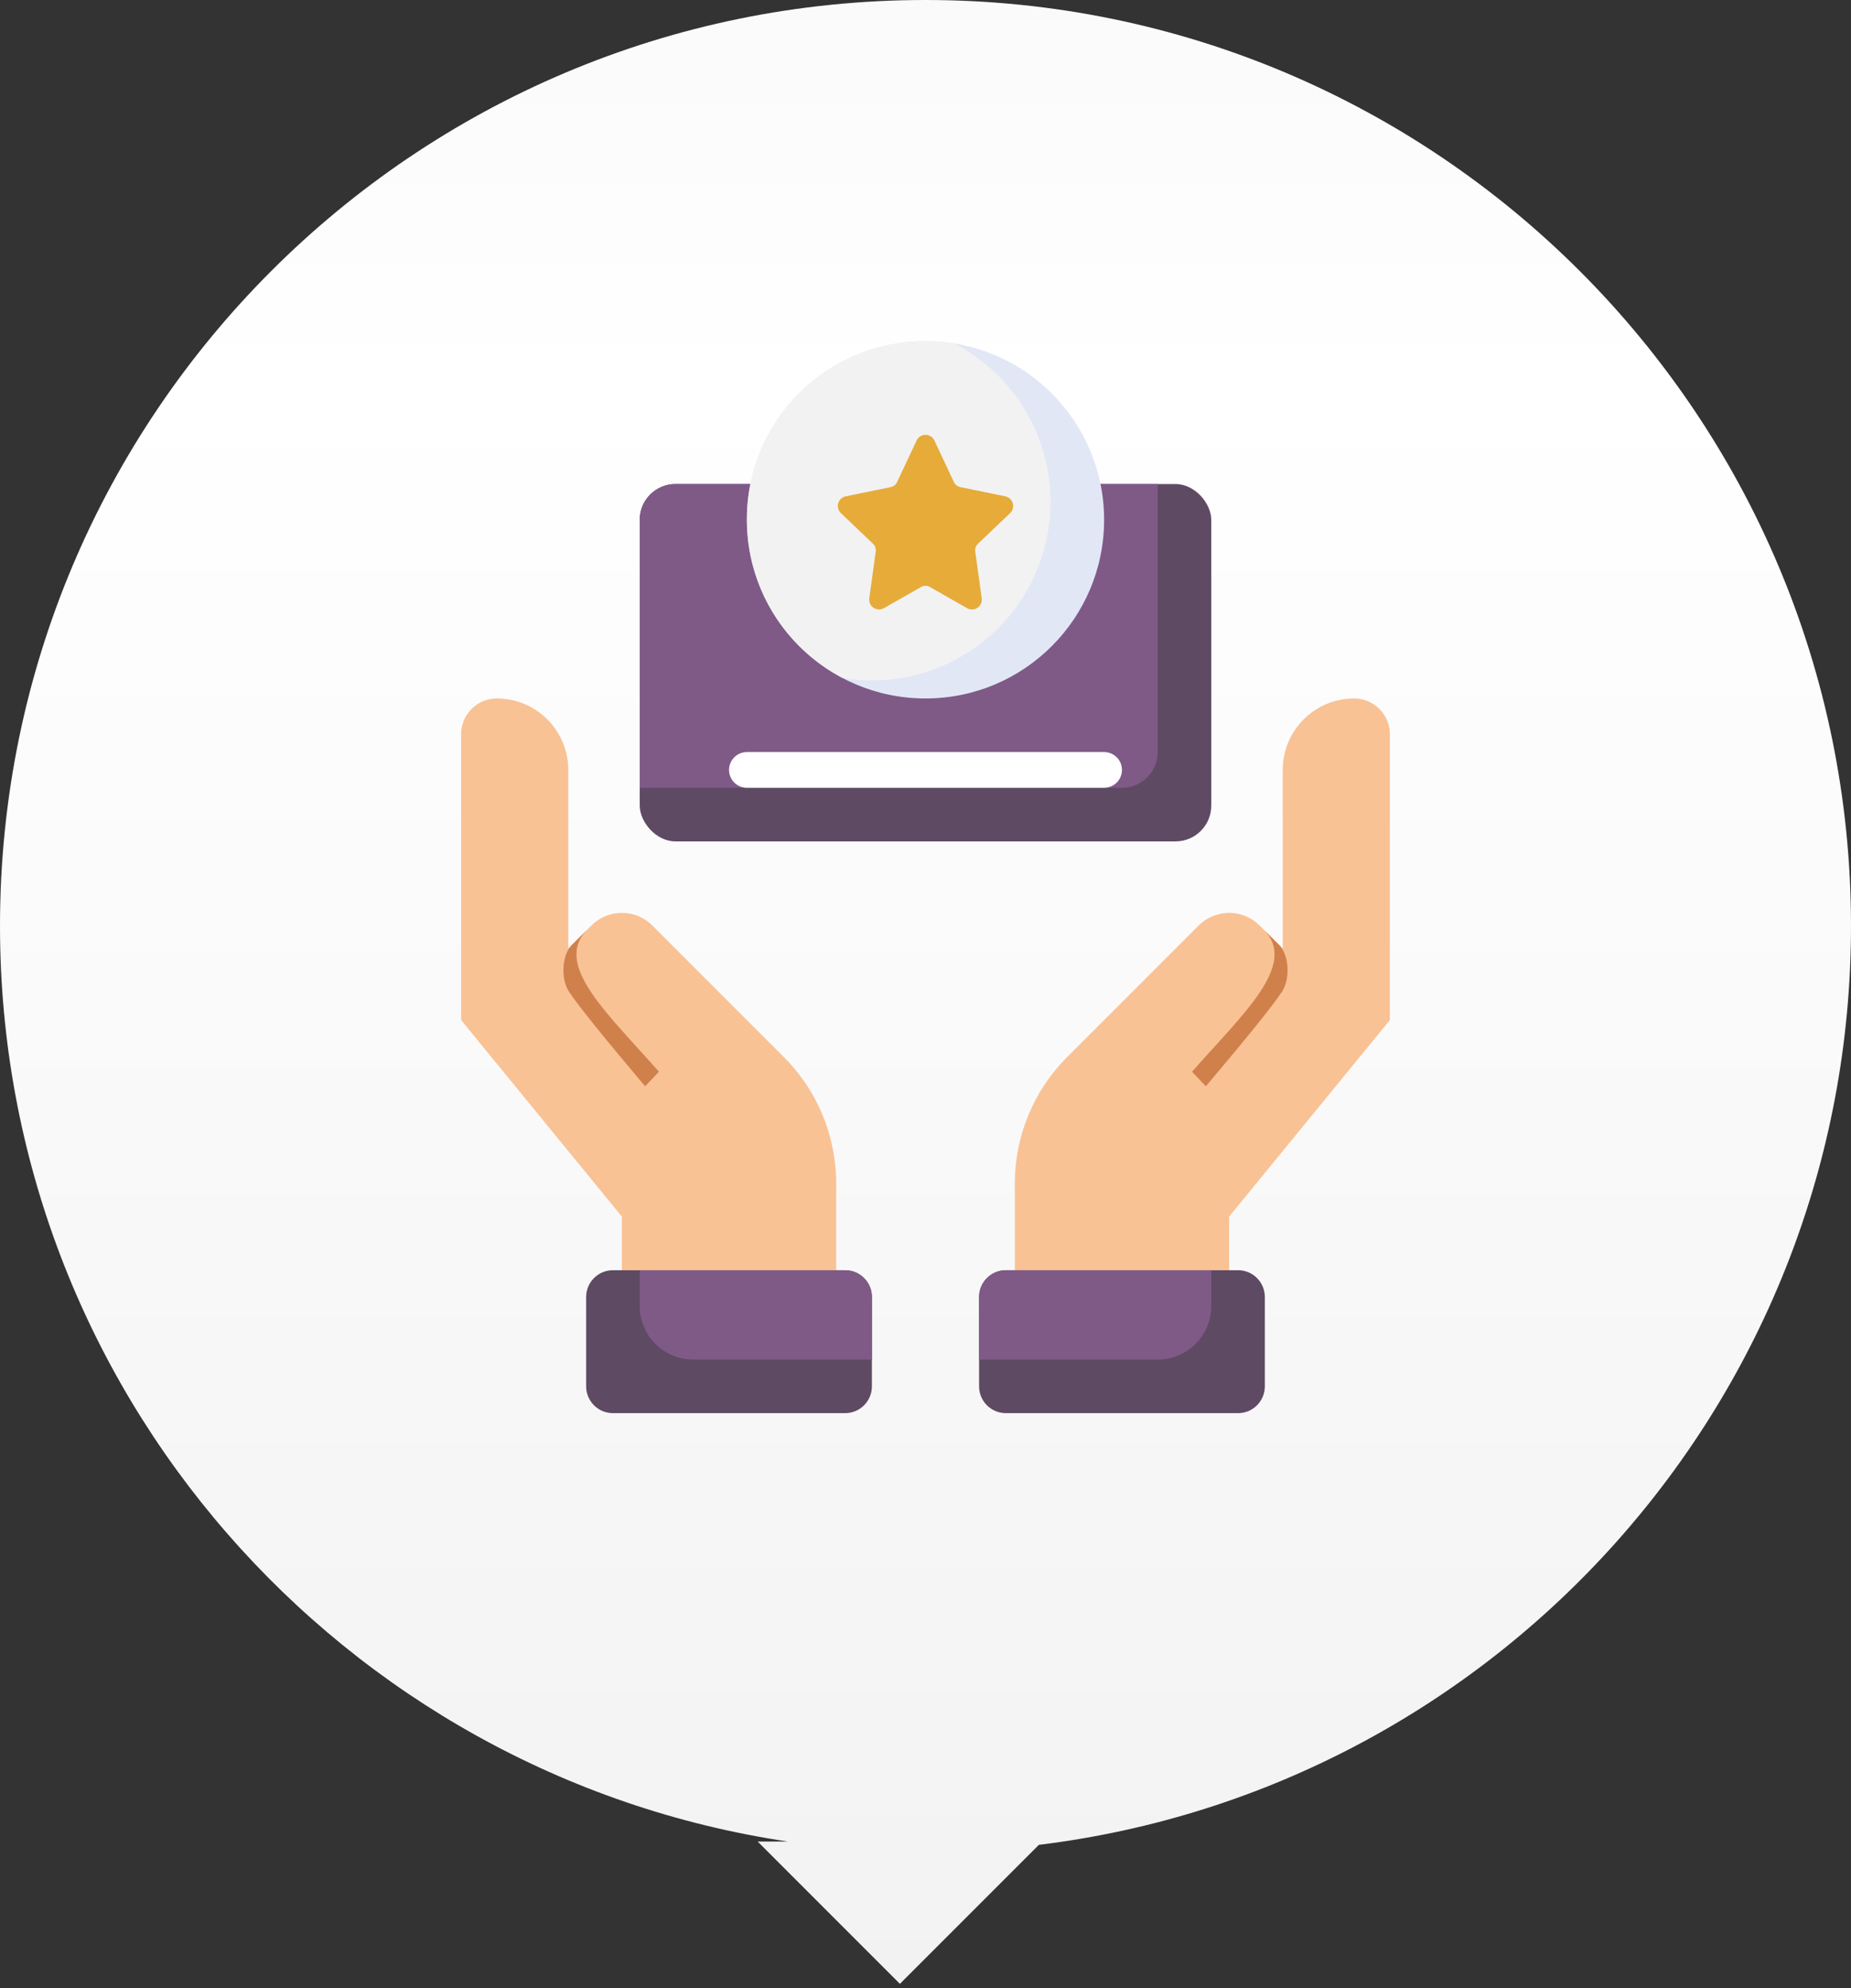 <?xml version="1.0" encoding="UTF-8"?> <svg xmlns="http://www.w3.org/2000/svg" xmlns:xlink="http://www.w3.org/1999/xlink" width="190px" height="204px" viewBox="0 0 190 204" version="1.1"><rect x="0" y="0" width="190" height="204" fill="#333333" stroke="none"/><title>Group 4 Copy 4</title><defs><linearGradient x1="50%" y1="0%" x2="50%" y2="100%" id="linearGradient-1"><stop stop-color="#FAFAFA" offset="0%"></stop><stop stop-color="#FFFFFF" offset="19.985%"></stop><stop stop-color="#F2F2F2" offset="100%"></stop></linearGradient></defs><g id="rediseno-2023" stroke="none" stroke-width="1" fill="none" fill-rule="evenodd"><g id="08_PARTNER_PROGRAM_V2-Copy" transform="translate(-564, -339)"><g id="Group-4-Copy-4" transform="translate(564, 339)"><path d="M95,0 C147.467,0 190,42.533 190,95 C190,143.527 153.615,183.556 106.639,189.294 L92.372,203.557 L77.77,188.955 L80.867,188.956 C35.103,182.13 0,142.664 0,95 C0,42.533 42.533,0 95,0 Z" id="Combined-Shape" fill="url(#linearGradient-1)"></path><g id="afiliacion-(2)" transform="translate(47.333, 35)" fill-rule="nonzero"><rect id="Rectangle" fill="#5F4A64" x="18.333" y="14.667" width="58.667" height="36.667" rx="3.667"></rect><path d="M22,14.667 C19.975,14.667 18.333,16.309 18.333,18.334 L18.333,45.834 L67.833,45.834 C69.858,45.834 71.5,44.192 71.5,42.167 L71.5,14.667 L22,14.667 Z" id="Path" fill="#7F5A87"></path><g id="Group-41" transform="translate(53.167, 36.667)"><path d="M3.667,58.666 L3.667,49.76 C3.667,44.898 5.598,40.235 9.037,36.797 L22.537,23.296 C23.367,22.466 24.493,22 25.667,22 C26.84,22 27.966,22.466 28.796,23.296 L31.167,25.667 L31.167,7.333 C31.167,3.283 34.45,0 38.5,0 C40.525,0 42.167,1.642 42.167,3.667 L42.167,33 L25.667,53.167 L25.667,58.666 L3.667,58.666 Z" id="Path" fill="#F9C295"></path><path d="M18.54,33.264 C26.518,32.766 33.967,33.18 34.053,28.23 C34.053,28.23 34.059,29.842 34.066,30.377 C34.086,31.82 32.411,33.692 30.845,33.996 C29.198,34.33 25.079,34.774 18.487,35.329 C18.522,33.952 18.54,33.264 18.54,33.264 Z" id="Path" fill="#D0814B" transform="translate(26.277, 31.779) rotate(-45) translate(-26.277, -31.779) "></path><path d="M2.75,58.666 L26.583,58.666 C28.102,58.666 29.333,59.898 29.333,61.416 L29.333,70.583 C29.333,72.102 28.102,73.333 26.583,73.333 L2.75,73.333 C1.231,73.333 1.30456166e-15,72.102 0,70.583 L0,61.416 C2.58091928e-16,59.898 1.231,58.666 2.75,58.666 Z" id="Path" fill="#5F4A64"></path><path d="M0,67.833 L18.333,67.833 C21.371,67.833 23.833,65.371 23.833,62.333 L23.833,58.666 L2.75,58.666 C1.231,58.666 2.58091928e-16,59.898 0,61.416 L0,67.833 L0,67.833 Z" id="Path" fill="#7F5A87"></path></g><g id="Group-41-Copy" transform="translate(21.083, 73.333) scale(-1, 1) translate(-21.083, -73.333) translate(0, 36.667)"><path d="M3.667,58.666 L3.667,49.76 C3.667,44.898 5.598,40.235 9.037,36.797 L22.537,23.296 C23.367,22.466 24.493,22 25.667,22 C26.84,22 27.966,22.466 28.796,23.296 L31.167,25.667 L31.167,7.333 C31.167,3.283 34.45,0 38.5,0 C40.525,0 42.167,1.642 42.167,3.667 L42.167,33 L25.667,53.167 L25.667,58.666 L3.667,58.666 Z" id="Path" fill="#F9C295"></path><path d="M18.54,33.264 C26.518,32.766 33.967,33.18 34.053,28.23 C34.053,28.23 34.059,29.842 34.066,30.377 C34.086,31.82 32.411,33.692 30.845,33.996 C29.198,34.33 25.079,34.774 18.487,35.329 C18.522,33.952 18.54,33.264 18.54,33.264 Z" id="Path" fill="#D0814B" transform="translate(26.277, 31.779) rotate(-45) translate(-26.277, -31.779) "></path><path d="M2.75,58.666 L26.583,58.666 C28.102,58.666 29.333,59.898 29.333,61.416 L29.333,70.583 C29.333,72.102 28.102,73.333 26.583,73.333 L2.75,73.333 C1.231,73.333 1.30456166e-15,72.102 0,70.583 L0,61.416 C2.58091928e-16,59.898 1.231,58.666 2.75,58.666 Z" id="Path" fill="#5F4A64"></path><path d="M0,67.833 L18.333,67.833 C21.371,67.833 23.833,65.371 23.833,62.333 L23.833,58.666 L2.75,58.666 C1.231,58.666 2.58091928e-16,59.898 0,61.416 L0,67.833 L0,67.833 Z" id="Path" fill="#7F5A87"></path></g><ellipse id="Oval" fill="#E2E7F6" cx="47.667" cy="18.334" rx="18.333" ry="18.333"></ellipse><path d="M29.333,18.334 C29.333,25.151 33.119,31.405 39.16,34.566 C48.039,36.049 56.68,30.861 59.544,22.327 C62.409,13.793 58.649,4.443 50.673,0.268 C45.355,-0.654 39.902,0.828 35.783,4.316 C31.664,7.803 29.302,12.937 29.333,18.334 L29.333,18.334 Z" id="Path" fill="#F2F2F2"></path><path d="M48.579,10.195 L50.587,14.473 C50.71,14.735 50.949,14.923 51.233,14.981 L55.86,15.929 C56.406,16.041 56.758,16.574 56.646,17.12 C56.604,17.321 56.502,17.505 56.353,17.647 L53.048,20.796 C52.835,21 52.732,21.293 52.773,21.586 L53.437,26.39 C53.513,26.942 53.127,27.451 52.576,27.527 C52.356,27.557 52.132,27.514 51.939,27.405 L48.12,25.23 C47.839,25.07 47.494,25.07 47.213,25.23 L43.394,27.405 C42.91,27.68 42.295,27.511 42.019,27.027 C41.909,26.834 41.866,26.61 41.897,26.39 L42.561,21.586 C42.601,21.293 42.498,21 42.285,20.796 L38.98,17.647 C38.577,17.263 38.561,16.625 38.945,16.222 C39.087,16.073 39.271,15.971 39.473,15.929 L44.1,14.981 C44.384,14.923 44.623,14.735 44.746,14.473 L46.754,10.195 C46.99,9.691 47.591,9.474 48.095,9.711 C48.308,9.811 48.479,9.982 48.579,10.195 Z" id="Path" fill="#E6AB39"></path><path d="M29.333,42.167 L66,42.167 C67.013,42.167 67.833,42.988 67.833,44 C67.833,45.013 67.013,45.834 66,45.834 L29.333,45.834 C28.321,45.834 27.5,45.013 27.5,44 C27.5,42.988 28.321,42.167 29.333,42.167 Z" id="Path" fill="#FFFFFF"></path></g></g></g></g></svg>